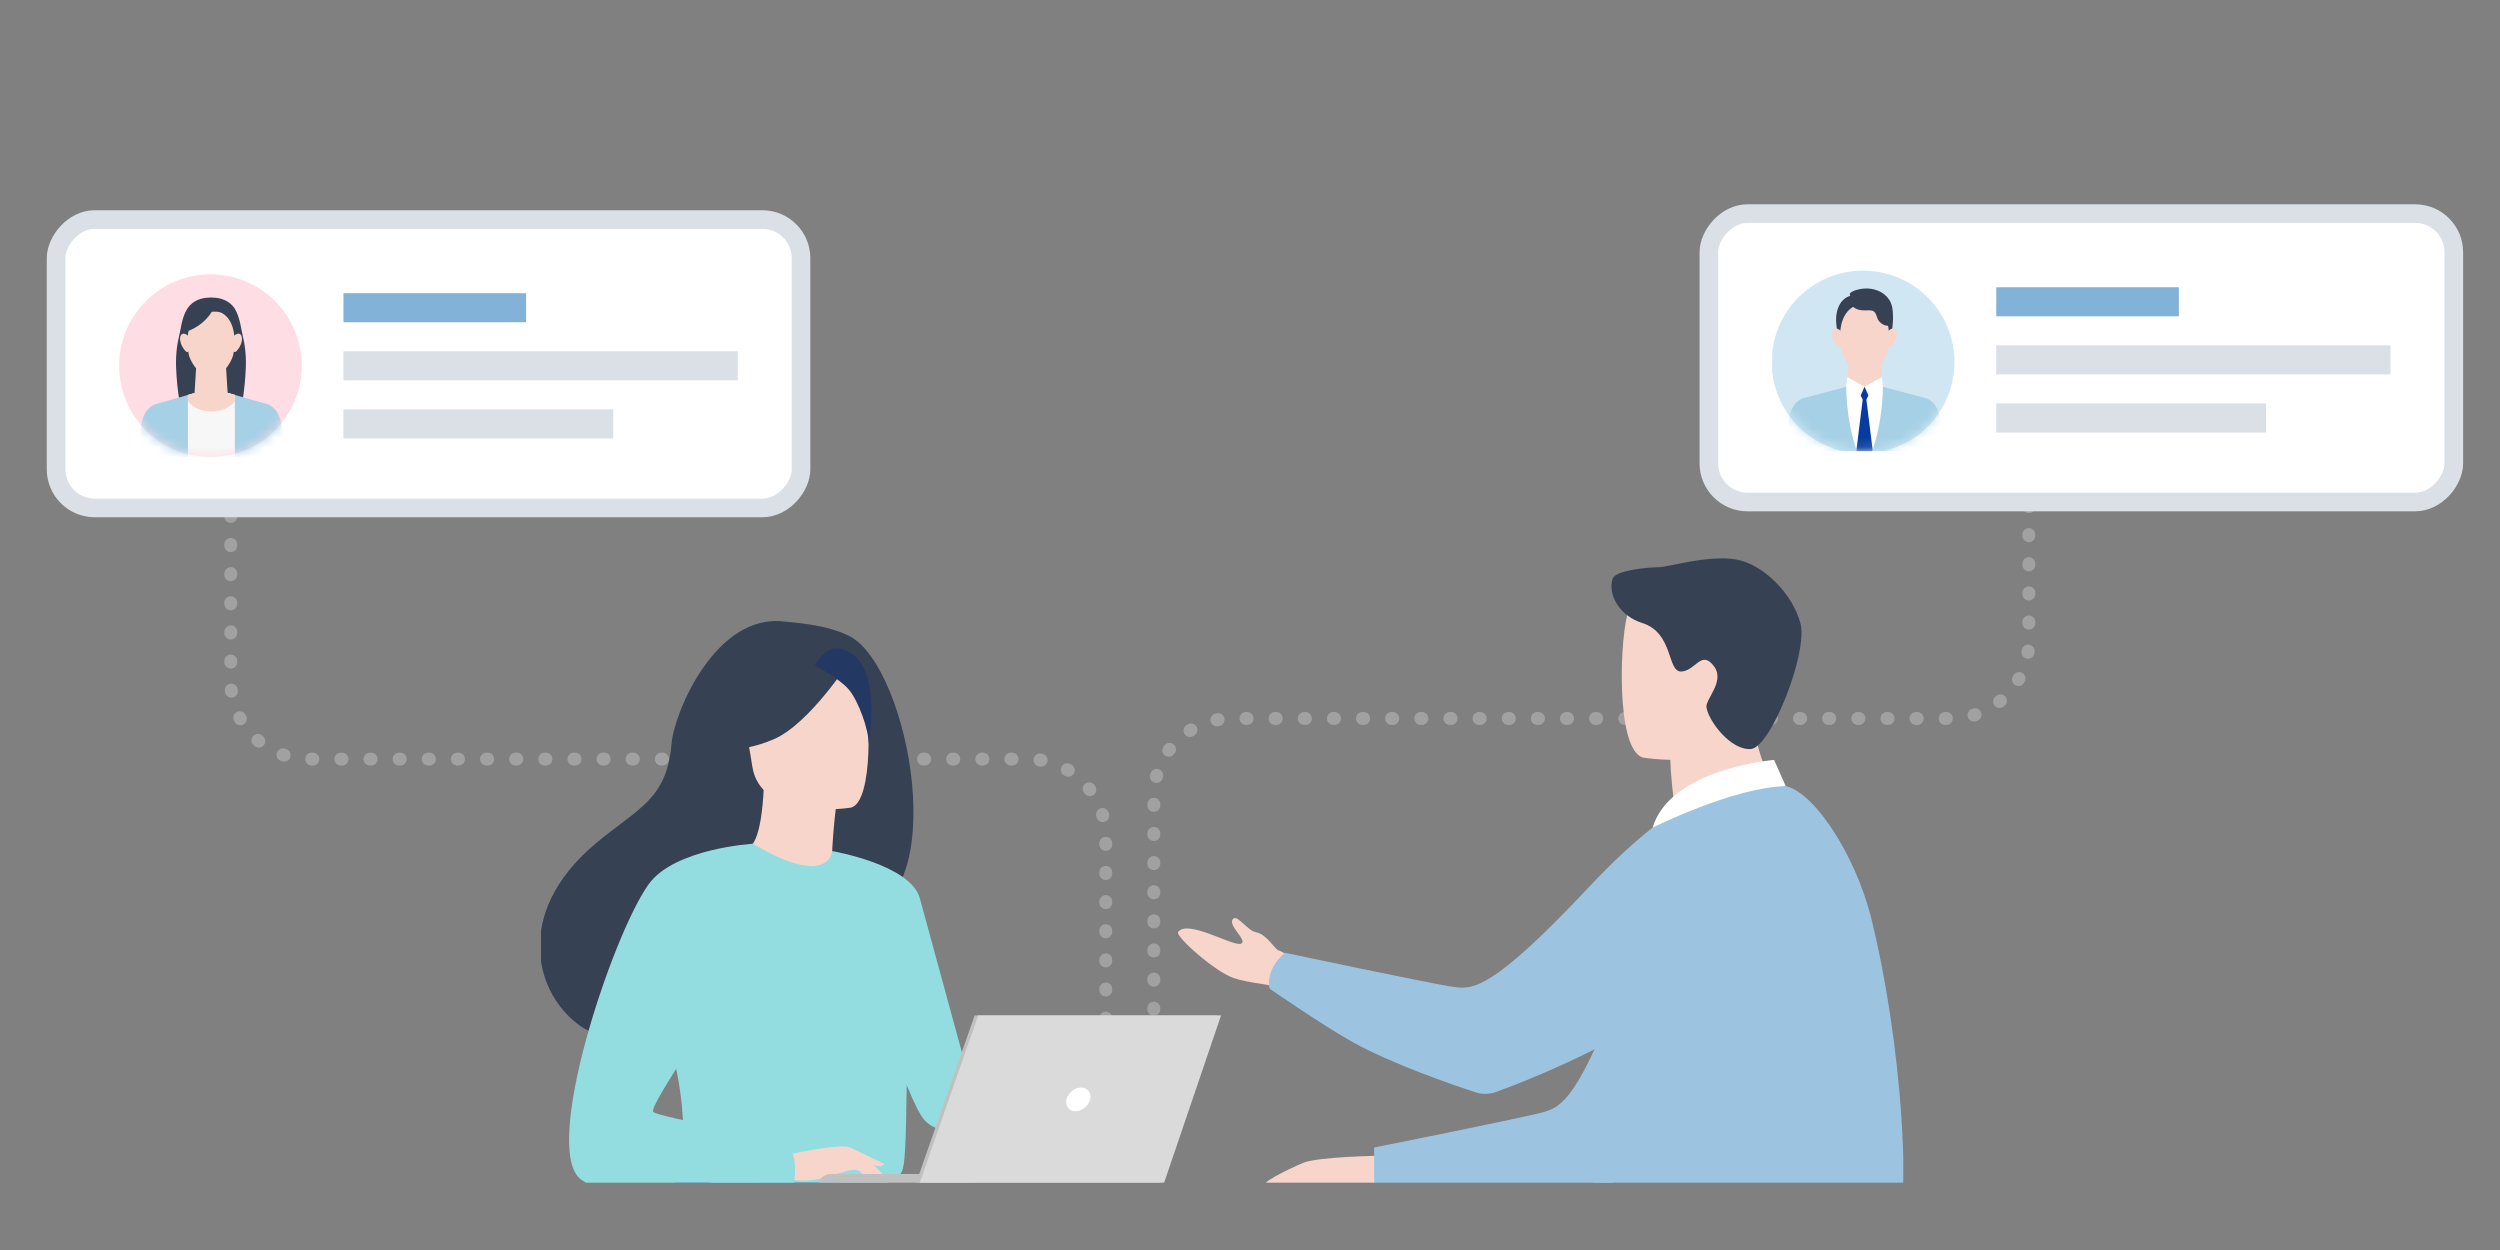 <svg width="260" height="130" viewBox="0 0 260 130" fill="none" xmlns="http://www.w3.org/2000/svg">
<rect x="0" y="0" width="260" height="130" fill="#808080" stroke="none"/>
<g clip-path="url(#clip0_6927_4031)">
<path d="M115 106V87.028C115 82.565 111.382 78.946 106.918 78.946H32.081C27.618 78.946 24 75.328 24 70.865V40" stroke="#A1A1A1" stroke-width="1.345" stroke-linecap="round" stroke-linejoin="round" stroke-dasharray="0.12 2.91"/>
<path d="M120 108V82.803C120 78.34 123.618 74.722 128.082 74.722H202.918C207.382 74.722 211 71.103 211 66.64V42" stroke="#A1A1A1" stroke-width="1.345" stroke-linecap="round" stroke-linejoin="round" stroke-dasharray="0.12 2.91"/>
<rect x="0.968" y="-0.968" width="77.475" height="29.994" rx="4.02" transform="matrix(-1 0 0 1 256.165 23.183)" fill="white" stroke="#DAE0E5" stroke-width="1.937"/>
<rect width="18.992" height="3.022" transform="matrix(-1 0 0 1 226.602 29.874)" fill="#83B2D9"/>
<rect width="41.006" height="3.022" transform="matrix(-1 0 0 1 248.615 35.917)" fill="#DAE0E5"/>
<rect width="28.057" height="3.022" transform="matrix(-1 0 0 1 235.666 41.96)" fill="#DAE0E5"/>
<g clip-path="url(#clip1_6927_4031)">
<path d="M188.616 29.66C193.027 26.819 198.906 28.091 201.747 32.502C204.588 36.914 203.315 42.794 198.904 45.635C194.493 48.475 188.614 47.202 185.773 42.791C182.932 38.38 184.205 32.501 188.616 29.66Z" fill="#D0E6F2"/>
<mask id="mask0_6927_4031" style="mask-type:alpha" maskUnits="userSpaceOnUse" x="184" y="27" width="20" height="20">
<path d="M188.654 29.447C193.063 26.608 198.939 27.88 201.779 32.289C204.619 36.698 203.346 42.575 198.937 45.414C194.528 48.254 188.651 46.982 185.812 42.573C182.972 38.163 184.244 32.287 188.654 29.447Z" fill="#EBF5FA"/>
</mask>
<g mask="url(#mask0_6927_4031)">
<path d="M201.835 44.303C201.783 43.714 201.729 43.113 201.488 42.566C201.247 42.019 200.784 41.525 200.171 41.379C200.107 41.364 199.985 41.333 199.818 41.29C199.574 41.216 199.324 41.156 199.08 41.097C197.365 40.645 194.325 39.831 194.325 39.831C194.323 39.832 194.322 39.833 194.321 39.835C194.317 39.834 194.313 39.832 194.309 39.831C194.232 39.917 194.094 39.997 193.912 40.073C193.73 39.997 193.593 39.917 193.516 39.831C193.512 39.832 193.508 39.833 193.504 39.835C193.502 39.834 193.501 39.832 193.5 39.831C193.5 39.831 190.459 40.645 188.744 41.097C188.501 41.156 188.251 41.216 188.006 41.29C187.84 41.333 187.718 41.364 187.653 41.379C187.04 41.525 186.578 42.019 186.337 42.566C186.096 43.113 186.042 43.714 185.99 44.303C185.86 45.796 185.73 47.289 185.6 48.781C186.423 48.781 187.247 48.781 188.071 48.781C188.076 48.781 188.081 48.781 188.087 48.781C188.299 48.781 188.511 48.781 188.723 48.781C188.792 48.781 188.861 48.781 188.929 48.781C190.639 48.781 192.139 48.781 193.611 48.781C193.812 48.781 194.013 48.781 194.213 48.781C195.685 48.781 197.185 48.781 198.895 48.781C198.964 48.781 199.033 48.781 199.102 48.781C199.314 48.781 199.526 48.781 199.738 48.781C199.743 48.781 199.748 48.781 199.754 48.781C200.578 48.781 201.401 48.781 202.225 48.781C202.095 47.289 201.965 45.796 201.835 44.303Z" fill="#A5D0E5"/>
<path d="M188.691 48.78C188.814 47.681 188.738 46.565 188.468 45.537C188.416 45.339 188.357 45.144 188.291 44.953C188.28 45.257 188.269 45.561 188.258 45.865C188.254 45.978 188.25 46.092 188.246 46.205C188.244 47.064 188.242 47.922 188.24 48.78C188.391 48.78 188.541 48.78 188.691 48.78H188.691Z" fill="#A5D0E5"/>
<path d="M199.133 48.78C199.01 47.681 199.087 46.565 199.356 45.537C199.408 45.339 199.467 45.144 199.533 44.953C199.544 45.257 199.555 45.561 199.566 45.865C199.571 45.978 199.574 46.092 199.579 46.205C199.581 47.064 199.583 47.922 199.584 48.78C199.434 48.78 199.283 48.78 199.133 48.78H199.133Z" fill="#A5D0E5"/>
<path d="M195.751 40.211C195.748 40.213 195.745 40.215 195.742 40.218C194.674 41.043 193.143 41.04 192.078 40.21C192.131 39.384 192.185 38.557 192.238 37.731C192.797 37.522 193.355 37.312 193.913 37.103C193.913 37.102 193.913 37.102 193.913 37.101C194.472 37.311 195.031 37.52 195.59 37.73C195.644 38.557 195.697 39.384 195.751 40.211V40.211Z" fill="#F7D5CB"/>
<path d="M192.227 37.926C193.147 38.96 194.387 39.696 195.745 40.1C195.694 39.31 195.643 38.52 195.592 37.73C195.033 37.521 194.474 37.311 193.915 37.101V37.103C193.357 37.312 192.798 37.522 192.239 37.731C192.235 37.796 192.231 37.862 192.227 37.927L192.227 37.926Z" fill="#F7D5CB"/>
<path d="M193.936 40.21H192.079C192.055 40.217 192.03 40.223 192.006 40.229C192.003 40.556 191.999 45.114 193.912 48.78C195.826 45.114 195.822 40.556 195.819 40.229C195.794 40.223 195.77 40.216 195.746 40.21H193.936H193.936Z" fill="white"/>
<path d="M196.853 32.902C196.797 32.238 196.511 31.564 196.002 31.116C195.436 30.617 194.647 30.544 193.922 30.533C193.333 30.524 192.728 30.609 192.188 30.854C191.393 31.213 191.039 32.074 190.97 32.902C190.909 33.622 191.046 34.341 191.182 35.05C191.182 35.05 193.908 35.23 193.908 35.231C193.909 35.231 193.91 35.231 193.911 35.231C193.911 35.231 193.915 35.231 193.914 35.231C194.823 35.171 195.732 35.111 196.641 35.05C196.777 34.341 196.913 33.622 196.853 32.903V32.902Z" fill="#374154"/>
<path d="M196.25 33.443C195.976 32.578 195.402 31.94 194.769 31.799C194.691 31.782 194.612 31.772 194.533 31.771C194.322 31.767 193.507 31.767 193.297 31.771C193.218 31.772 193.139 31.782 193.06 31.799C192.428 31.941 191.854 32.578 191.58 33.443C191.348 34.175 191.328 35.023 191.407 35.825C191.473 36.506 191.571 36.785 191.864 37.316C192.187 37.903 192.621 38.341 193.082 38.65C193.291 38.789 194.539 38.789 194.747 38.65C195.208 38.341 195.642 37.903 195.965 37.316C196.258 36.785 196.356 36.506 196.422 35.825C196.5 35.023 196.481 34.176 196.249 33.443H196.25Z" fill="#F7D5CB"/>
<path d="M191.511 34.672C191.501 34.526 191.438 34.396 191.343 34.325C191.263 34.266 191.179 34.217 191.09 34.185C190.942 34.132 190.769 34.158 190.661 34.303C190.541 34.464 190.533 34.724 190.571 34.946C190.651 35.415 190.897 35.812 191.183 36.097C191.234 36.149 191.299 36.174 191.362 36.161C191.521 36.128 191.543 35.905 191.545 35.723C191.547 35.372 191.535 35.021 191.511 34.672L191.511 34.672Z" fill="#F7D5CB"/>
<path d="M196.317 34.672C196.327 34.526 196.39 34.396 196.485 34.325C196.565 34.266 196.649 34.217 196.738 34.185C196.885 34.132 197.059 34.158 197.167 34.303C197.287 34.464 197.295 34.724 197.257 34.946C197.177 35.415 196.931 35.812 196.645 36.097C196.594 36.149 196.529 36.174 196.466 36.161C196.307 36.128 196.285 35.905 196.283 35.723C196.281 35.372 196.293 35.021 196.317 34.672L196.317 34.672Z" fill="#F7D5CB"/>
<path d="M196.869 33.262C196.853 32.344 196.904 31.592 196.236 30.861C195.571 30.135 194.477 29.883 193.532 30.049C193.29 30.092 192.082 30.34 192.441 30.776C192.454 30.792 192.47 30.807 192.489 30.822C192.566 30.884 192.622 31.037 192.524 31.137C192.381 31.286 192.432 31.539 192.548 31.71C192.715 31.959 192.989 32.123 193.278 32.205C193.566 32.286 193.87 32.293 194.17 32.279C194.42 32.268 194.696 32.251 194.894 32.404C195.118 32.575 195.155 32.891 195.269 33.149C195.486 33.645 196.055 33.958 196.589 33.876C196.571 33.784 196.748 33.268 196.869 33.261V33.262Z" fill="#374154"/>
<path d="M193.912 40.21L193.326 40.834L193.912 41.863L194.497 40.834L193.912 40.21Z" fill="#083BA0"/>
<path d="M192.006 40.23L193.358 41.48L193.914 40.211L192.118 39.22L192.006 40.23Z" fill="white"/>
<path d="M195.821 40.23L194.468 41.48L193.912 40.211L195.708 39.22L195.821 40.23Z" fill="white"/>
<path d="M193.07 46.79C193.299 47.463 193.576 48.135 193.913 48.78L193.914 48.779C194.25 48.135 194.527 47.463 194.755 46.792L194.066 41.252H193.758L193.07 46.79Z" fill="#083BA0"/>
</g>
</g>
<rect x="0.968" y="-0.968" width="77.475" height="29.994" rx="4.02" transform="matrix(-1 0 0 1 84.275 23.801)" fill="white" stroke="#DAE0E5" stroke-width="1.937"/>
<rect width="18.992" height="3.022" transform="matrix(-1 0 0 1 54.713 30.492)" fill="#83B2D9"/>
<rect width="41.006" height="3.022" transform="matrix(-1 0 0 1 76.727 36.535)" fill="#DAE0E5"/>
<rect width="28.057" height="3.022" transform="matrix(-1 0 0 1 63.777 42.578)" fill="#DAE0E5"/>
<g clip-path="url(#clip2_6927_4031)">
<path d="M21.424 28.545C26.663 28.29 31.116 32.33 31.37 37.569C31.625 42.807 27.585 47.26 22.347 47.515C17.108 47.769 12.655 43.729 12.401 38.491C12.146 33.253 16.186 28.8 21.424 28.545Z" fill="#FFDDE4"/>
<mask id="mask1_6927_4031" style="mask-type:alpha" maskUnits="userSpaceOnUse" x="12" y="28" width="20" height="20">
<path d="M21.424 28.545C26.663 28.291 31.116 32.331 31.37 37.569C31.625 42.807 27.585 47.26 22.347 47.515C17.108 47.77 12.655 43.73 12.401 38.491C12.146 33.253 16.186 28.8 21.424 28.545Z" fill="#EBF5FA"/>
</mask>
<g mask="url(#mask1_6927_4031)">
<path d="M25.279 35.074C25.069 34.202 24.976 33.142 24.527 32.351C24.527 32.352 24.505 32.505 24.471 32.746C23.669 32.589 22.867 32.433 22.066 32.276C21.981 32.276 21.897 32.276 21.813 32.276C21.011 32.433 20.209 32.589 19.407 32.746C19.373 32.505 19.352 32.352 19.352 32.351C18.902 33.142 18.81 34.202 18.6 35.074C18.274 36.429 18.253 37.824 18.368 39.207C18.46 40.31 18.552 41.496 18.909 42.552C18.928 42.606 18.947 42.661 18.969 42.714C19.197 43.264 19.41 43.704 19.41 43.704C20.253 43.643 21.096 43.582 21.939 43.522C22.782 43.582 23.626 43.643 24.469 43.704C24.469 43.704 24.681 43.264 24.91 42.714C24.932 42.661 24.951 42.606 24.97 42.552C25.327 41.496 25.419 40.31 25.511 39.207C25.626 37.824 25.605 36.429 25.279 35.074H25.279Z" fill="#374154"/>
<path d="M29.784 49.773C24.588 49.773 19.392 49.773 14.195 49.773C14.331 48.202 14.466 46.632 14.601 45.061C14.654 44.441 14.71 43.809 14.96 43.234C15.211 42.658 15.692 42.138 16.328 41.985C16.901 41.846 21.534 40.499 21.989 40.367C22.445 40.499 27.078 41.847 27.651 41.985C28.287 42.139 28.767 42.659 29.018 43.234C29.268 43.809 29.325 44.441 29.378 45.061C29.513 46.631 29.648 48.202 29.784 49.773H29.784Z" fill="#A5D0E5"/>
<path d="M19.541 41.077V49.773C21.17 49.773 22.798 49.773 24.426 49.773V41.072C23.267 40.738 22.197 40.427 21.99 40.367C21.782 40.427 20.706 40.74 19.541 41.076L19.541 41.077Z" fill="#F7F7F7"/>
<path d="M21.936 40.383C21.911 40.39 21.881 40.398 21.848 40.408C21.825 40.414 21.8 40.422 21.774 40.43C21.73 40.442 21.682 40.456 21.628 40.472C21.619 40.475 21.609 40.477 21.6 40.48C21.588 40.484 21.577 40.487 21.565 40.49H21.563C21.504 40.508 21.439 40.527 21.371 40.547C21.366 40.548 21.361 40.549 21.356 40.551C21.342 40.555 21.328 40.559 21.314 40.563C21.279 40.574 21.243 40.584 21.205 40.595C21.184 40.601 21.163 40.607 21.141 40.613C21.128 40.617 21.115 40.621 21.102 40.625C21.027 40.646 20.949 40.669 20.869 40.692C20.864 40.694 20.858 40.695 20.854 40.697C20.828 40.704 20.802 40.711 20.776 40.719C20.772 40.72 20.768 40.722 20.764 40.723C20.395 40.83 19.974 40.951 19.541 41.076V41.738C20.061 42.379 20.961 42.802 21.983 42.802C23.006 42.802 23.905 42.379 24.425 41.738V41.072C24.418 41.07 24.41 41.068 24.403 41.066C24.403 41.066 24.402 41.066 24.402 41.066C24.329 41.044 24.255 41.023 24.183 41.002C24.169 40.998 24.154 40.994 24.14 40.99C24.118 40.984 24.097 40.977 24.076 40.971C24.054 40.965 24.032 40.959 24.01 40.952C23.997 40.948 23.983 40.945 23.97 40.941C23.955 40.936 23.94 40.932 23.925 40.928C23.828 40.9 23.733 40.872 23.639 40.845C23.599 40.833 23.559 40.822 23.519 40.81C23.445 40.789 23.371 40.767 23.3 40.747C23.272 40.739 23.245 40.731 23.218 40.723C23.21 40.721 23.203 40.719 23.195 40.716C23.147 40.703 23.1 40.689 23.054 40.676C23.005 40.662 22.958 40.648 22.912 40.635C22.893 40.629 22.874 40.624 22.856 40.618C22.793 40.6 22.733 40.583 22.676 40.566C22.649 40.558 22.622 40.55 22.596 40.543C22.531 40.524 22.47 40.506 22.412 40.489C22.396 40.485 22.381 40.48 22.366 40.476C22.305 40.458 22.249 40.442 22.2 40.428C22.171 40.42 22.145 40.412 22.121 40.405C22.112 40.403 22.104 40.4 22.096 40.398C22.076 40.392 22.057 40.386 22.041 40.382C22.021 40.376 22.004 40.371 21.991 40.367C21.982 40.37 21.97 40.373 21.958 40.377C21.951 40.379 21.944 40.38 21.937 40.383H21.936Z" fill="#F7D5CB"/>
<path d="M23.669 40.81C23.604 39.746 23.538 38.684 23.473 37.62C22.966 37.421 22.46 37.221 21.953 37.022C21.953 37.022 21.953 37.023 21.953 37.024C21.447 37.223 20.94 37.422 20.434 37.622C20.369 38.684 20.303 39.747 20.238 40.81C20.22 41.097 20.372 41.356 20.593 41.577C21.341 42.327 22.572 42.327 23.318 41.575C23.536 41.354 23.687 41.096 23.669 40.81Z" fill="#F7D5CB"/>
<path d="M24.768 34.053C24.753 33.181 24.801 32.466 24.164 31.772C23.531 31.081 22.487 30.842 21.587 31C21.357 31.041 20.205 31.276 20.548 31.691C20.56 31.706 20.575 31.721 20.593 31.735C20.667 31.794 20.72 31.939 20.627 32.035C20.49 32.176 20.538 32.416 20.648 32.58C20.808 32.816 21.069 32.972 21.344 33.049C21.619 33.127 21.909 33.133 22.195 33.12C22.433 33.109 22.696 33.093 22.885 33.238C23.098 33.401 23.134 33.701 23.242 33.947C23.449 34.418 23.992 34.716 24.501 34.638C24.484 34.551 24.652 34.06 24.768 34.053Z" fill="#374154"/>
<path d="M19.131 34.053C19.146 33.181 19.098 32.466 19.735 31.772C20.369 31.081 21.411 30.842 22.312 31C22.542 31.041 23.694 31.276 23.351 31.691C23.339 31.706 23.324 31.721 23.305 31.735C23.232 31.794 23.178 31.939 23.272 32.035C23.409 32.176 23.36 32.416 23.25 32.58C23.09 32.816 22.829 32.972 22.554 33.049C22.279 33.127 21.989 33.133 21.704 33.12C21.466 33.109 21.203 33.093 21.014 33.238C20.801 33.401 20.765 33.701 20.657 33.947C20.45 34.418 19.908 34.716 19.399 34.638C19.416 34.551 19.247 34.06 19.132 34.053H19.131Z" fill="#374154"/>
<path d="M24.763 33.496C24.709 32.862 24.436 32.218 23.948 31.79C23.405 31.314 22.649 31.243 21.955 31.233C21.391 31.225 20.812 31.306 20.294 31.54C19.533 31.883 19.194 32.705 19.127 33.496C19.07 34.183 19.2 34.871 19.33 35.548C19.33 35.548 21.942 35.72 21.942 35.72C21.943 35.72 21.944 35.72 21.945 35.72H21.948C22.819 35.663 23.69 35.605 24.561 35.548C24.691 34.871 24.821 34.184 24.763 33.496L24.763 33.496Z" fill="#374154"/>
<path d="M24.185 34.013C23.923 33.186 23.373 32.578 22.767 32.442C22.692 32.426 22.616 32.416 22.54 32.415C22.339 32.412 21.558 32.412 21.356 32.415C21.28 32.416 21.205 32.426 21.13 32.442C20.524 32.578 19.974 33.186 19.711 34.013C19.489 34.712 19.471 35.522 19.545 36.288C19.609 36.939 19.703 37.205 19.983 37.712C20.293 38.273 20.709 38.691 21.151 38.986C21.35 39.12 21.565 39.261 21.786 39.313C21.809 39.321 21.834 39.327 21.859 39.329C21.889 39.333 21.918 39.334 21.948 39.334C21.977 39.334 22.007 39.333 22.037 39.329C22.062 39.326 22.087 39.321 22.11 39.313C22.331 39.26 22.546 39.119 22.745 38.986C23.187 38.691 23.602 38.273 23.913 37.712C24.193 37.205 24.287 36.939 24.351 36.288C24.425 35.522 24.406 34.712 24.185 34.013H24.185Z" fill="#F7D5CB"/>
<path d="M19.647 35.188C19.637 35.049 19.577 34.925 19.485 34.857C19.409 34.8 19.329 34.754 19.243 34.724C19.102 34.673 18.936 34.697 18.833 34.836C18.717 34.99 18.709 35.238 18.746 35.45C18.822 35.898 19.058 36.277 19.332 36.55C19.381 36.599 19.443 36.623 19.504 36.611C19.656 36.58 19.678 36.367 19.679 36.193C19.681 35.858 19.67 35.522 19.647 35.189V35.188Z" fill="#F7D5CB"/>
<path d="M24.249 35.188C24.259 35.049 24.319 34.925 24.41 34.857C24.486 34.8 24.567 34.754 24.652 34.724C24.794 34.673 24.959 34.697 25.063 34.836C25.178 34.99 25.186 35.238 25.15 35.45C25.074 35.898 24.837 36.277 24.564 36.55C24.514 36.599 24.453 36.623 24.392 36.611C24.239 36.58 24.218 36.367 24.217 36.193C24.215 35.858 24.226 35.522 24.249 35.189V35.188Z" fill="#F7D5CB"/>
<path d="M22.292 31.962C21.689 33.2 20.54 34.161 19.215 34.536C19.416 33.808 19.616 33.08 19.817 32.352C20.642 32.222 21.467 32.093 22.292 31.962Z" fill="#374154"/>
</g>
</g>
<g clip-path="url(#clip3_6927_4031)">
<path d="M120.379 132.566C117.735 130.709 100.247 127.399 91.322 126.441L81.458 117.874C81.458 117.874 73.062 130.315 72.995 139.833C72.963 144.272 75.006 144.712 75.007 144.713C75.007 144.713 106.63 144.948 108.016 145.091C110.285 145.325 113.278 150.98 114.025 156.13C114.773 161.28 127.959 182.227 127.959 182.227C127.959 182.227 130.71 183.108 131.981 183.035C133.348 182.954 133.982 182.497 133.982 182.497C133.982 182.497 126.34 136.755 120.378 132.567L120.379 132.566Z" fill="#233862"/>
<path d="M112.127 132.566C109.83 130.953 102.922 129.702 95.297 128.773C93.189 128.516 91.458 126.983 90.943 124.922L73.206 117.874C73.206 117.874 64.81 130.315 64.743 139.833C64.711 144.272 66.754 144.712 66.755 144.713C66.755 144.713 98.378 144.948 99.764 145.091C102.033 145.325 105.026 150.98 105.773 156.13C106.521 161.28 119.708 182.227 119.708 182.227C119.708 182.227 122.458 183.108 123.729 183.035C125.096 182.954 125.73 182.497 125.73 182.497C125.73 182.497 118.088 136.755 112.126 132.567L112.127 132.566Z" fill="#2B478B"/>
<path d="M88.393 66.184C85.956 64.903 82.247 64.73 81.644 64.65C74.435 63.681 70.096 74.161 69.84 77.337C69.369 83.19 66.274 84.083 61.918 87.749C53.182 95.1 55.744 103.641 60.521 106.815C63.387 108.719 68.439 106.815 68.439 106.815C68.51 106.865 82.255 99.128 89.03 95.396C99.187 93.952 94.604 69.447 88.393 66.184Z" fill="#374154"/>
<path d="M86.889 91.789C86.921 91.805 83.686 93.277 81.35 92.505C79.153 91.781 77.218 88.472 77.248 88.467C78.202 88.329 79.171 87.387 79.442 81.811L79.864 81.917L86.964 83.712C86.964 83.712 86.683 85.963 86.567 88.09C86.47 89.876 86.489 91.576 86.888 91.789H86.889Z" fill="#F7D5CB"/>
<path d="M88.48 83.994C88.48 83.994 79.092 85.523 78.23 79.659C77.368 73.795 75.576 70.043 81.533 68.82C87.491 67.596 88.988 69.662 89.751 71.548C90.515 73.436 90.901 83.446 88.48 83.995V83.994Z" fill="#F7D5CB"/>
<path d="M88.488 68.576C88.488 68.576 84.224 75.309 80.418 76.904C76.612 78.499 74.742 77.689 74.742 77.689C74.742 77.689 76.474 75.063 76.925 71.535C77.059 70.496 77.735 69.604 78.708 69.215C81.44 68.12 86.722 66.395 88.489 68.576H88.488Z" fill="#374154"/>
<path d="M84.744 69.224C84.744 69.224 87.243 70.506 88.272 71.708C89.265 72.866 90.413 76.013 90.33 77.425C90.33 77.425 91.563 70.655 88.995 68.328C86.272 65.861 84.744 69.224 84.744 69.224Z" fill="#233862"/>
<path d="M94.4 106.114C94.115 125.206 94.322 121.216 92.234 123.028C91.731 123.464 90.317 123.724 88.456 123.847C82.604 124.235 72.318 123.271 71.926 122.189C70.576 118.446 71.529 117.283 70.403 111.551C70.286 110.942 70.141 110.282 69.971 109.564C69.032 105.628 68.118 104.288 71.449 97.963C74.47 92.235 78.022 87.582 78.305 87.749C86.275 92.482 86.548 88.515 86.548 88.515C86.548 88.515 94.541 96.8 94.401 106.114H94.4Z" fill="#93DDE1"/>
<path d="M86.547 88.516C86.547 88.516 94.704 89.9 95.667 93.432C96.63 96.965 102.298 117.732 102.298 117.732C102.298 117.732 98.129 118.481 96.203 116.555C94.277 114.628 89.501 98.678 89.501 98.678L86.548 88.517L86.547 88.516Z" fill="#93DDE1"/>
<path d="M81.752 120.124C81.752 120.124 87.526 118.839 88.456 119.351C89.388 119.863 91.664 121.73 91.949 122.38C92.235 123.03 89.876 121.887 89.108 121.681C88.611 121.548 87.303 122.002 86.656 122.218C83.932 123.127 82.262 122.66 82.262 122.66L81.752 120.125V120.124Z" fill="#F7D5CB"/>
<path d="M78.304 87.751C78.304 87.751 70.134 88.228 67.45 91.973C63.672 97.244 56.179 119.707 60.473 122.703C65.31 126.077 82.485 123.586 82.485 123.586C82.485 123.586 83.057 120.914 82.262 119.621C81.467 118.327 68.543 116.239 67.946 115.642C67.35 115.045 75.402 104.006 75.402 102.216C75.402 100.426 78.304 87.751 78.304 87.751Z" fill="#93DDE1"/>
<path d="M88.736 120.958C88.736 120.958 89.945 122.52 90.342 122.706C90.739 122.893 90.995 122.846 90.995 122.846L90.18 121.378L88.736 120.958Z" fill="#F7D5CB"/>
<path d="M88.455 119.349L91.972 121.058C91.972 121.058 91.822 121.303 91.39 121.284C90.957 121.264 89.864 120.864 89.864 120.864L88.455 119.349Z" fill="#F7D5CB"/>
<path d="M101.413 123.398H85.078C85.078 122.679 85.662 122.095 86.381 122.095H101.413V123.398Z" fill="#C0C0C0"/>
<path d="M101.365 105.603H126.62L120.562 123.399H95.144L101.365 105.603Z" fill="#C0C0C0"/>
<path d="M126.991 105.603L120.933 123.4H95.516L101.737 105.603H126.991Z" fill="#DADADA"/>
<path d="M113.375 114.337C113.218 115.017 112.54 115.568 111.86 115.568C111.18 115.568 110.756 115.017 110.914 114.337C111.071 113.657 111.749 113.105 112.429 113.105C113.109 113.105 113.532 113.657 113.375 114.337Z" fill="white"/>
<path d="M143.671 120.193C143.671 120.193 137.051 120.282 135.486 120.953C133.921 121.625 130.745 123.165 131.595 123.402C132.446 123.638 136.5 123.304 137.377 123.439C138.253 123.573 139.333 123.402 139.87 123.402C140.407 123.402 142.91 123.402 142.91 123.402L143.671 120.193Z" fill="#F7D5CB"/>
<path d="M135.93 104.298C135.93 104.298 133.673 102.685 131.482 102.371C130.231 102.192 129.016 101.97 128.282 101.71C126.26 100.998 122.214 97.358 122.52 96.931C123.502 95.563 128.226 98.459 129.05 98.147C129.874 97.836 127.466 96.123 128.303 95.52C128.741 95.205 129.765 96.782 130.601 96.941C131.733 97.156 132.618 98.755 132.96 98.838C133.623 99.001 136.53 101.164 136.53 101.164L135.931 104.297L135.93 104.298Z" fill="#F7D5CB"/>
<path d="M179.21 85.458C179.21 85.458 174.172 87.02 169.207 100.697C164.242 114.374 162.357 115.113 160.553 115.649C158.748 116.186 142.908 119.341 142.908 119.341V123.4H167.315C167.315 123.4 176.467 114.69 179.21 108.827C181.954 102.964 179.21 85.457 179.21 85.457V85.458Z" fill="#9CC4E1"/>
<path d="M174.864 89.791C177.225 89.596 179.7 88.967 181.84 88.272C184.514 87.404 186.669 86.135 185.281 83.691C184.001 81.437 181.928 76.403 182.068 72.233L177.093 76.245L173.712 78.969C173.712 78.969 173.726 80.576 174.096 83.391C174.164 83.904 174.243 84.459 174.336 85.05C174.411 85.529 174.192 86.006 173.781 86.261C173.755 86.277 173.73 86.292 173.705 86.309C172.025 87.364 172.889 89.955 174.866 89.791H174.864Z" fill="#F7D5CB"/>
<path d="M170.923 78.797C170.923 78.797 182.514 80.724 183.603 73.483C184.691 66.243 186.92 61.615 179.565 60.079C172.21 58.543 170.354 61.089 169.404 63.417C168.453 65.746 167.937 78.109 170.924 78.797H170.923Z" fill="#F7D5CB"/>
<path d="M167.698 60.216C167.2 61.96 168.532 64.083 170.768 64.783C174.088 65.82 173.353 69.894 174.848 69.839C176.341 69.783 176.944 67.497 178.278 69.323C179.416 70.881 177.331 72.728 177.474 73.583C177.721 75.05 180.018 78.05 182.087 77.9C184.156 77.749 188.029 67.91 187.254 64.865C186.48 61.821 183.382 58.611 180.449 58.168C177.517 57.725 173.444 58.991 172.504 58.991C171.564 58.991 167.966 59.273 167.697 60.215L167.698 60.216Z" fill="#374154"/>
<path d="M194.613 95.507C192.938 88.761 188.307 81.683 185.176 81.688C179.84 81.698 172.171 83.107 169.075 90.75C166.794 96.378 163.752 128.756 167.19 131.059C175.049 136.323 193.267 147.068 196.503 136.11C199.468 126.069 197.521 107.216 194.612 95.507H194.613Z" fill="#9CC4E1"/>
<path d="M181.654 88.794C180.132 84.833 175.223 83.464 171.875 86.07C170.064 87.479 167.847 89.486 165.168 92.34C155.212 102.947 153.188 102.881 151.318 102.662C149.449 102.443 133.65 99.088 133.65 99.088C133.65 99.088 132.841 99.685 132.365 100.65C131.729 101.939 132.049 102.818 132.049 102.818C131.43 102.418 137.65 106.707 140.745 108.416C144.833 110.674 150.993 112.792 153.446 113.596C154.141 113.824 154.892 113.813 155.58 113.565C159.222 112.252 171.451 107.466 181.406 99.164C184.03 96.977 183.066 92.468 181.655 88.795L181.654 88.794Z" fill="#9CC4E1"/>
<path d="M185.713 81.755L184.505 79.032C184.505 79.032 173.693 79.915 171.875 86.07C171.875 86.07 180.256 81.886 185.712 81.755H185.713Z" fill="white"/>
</g>
</g>
<defs>
<clipPath id="clip0_6927_4031">
<rect width="260" height="106" fill="white" transform="translate(0 17)"/>
</clipPath>
<clipPath id="clip1_6927_4031">
<rect width="18.992" height="18.992" fill="white" transform="translate(184.301 27.931)"/>
</clipPath>
<clipPath id="clip2_6927_4031">
<rect width="18.992" height="18.992" fill="white" transform="translate(12.412 28.55)"/>
</clipPath>
<clipPath id="clip3_6927_4031">
<rect width="141.671" height="69.019" fill="white" transform="translate(56.266 58.074)"/>
</clipPath>
</defs>
</svg>
